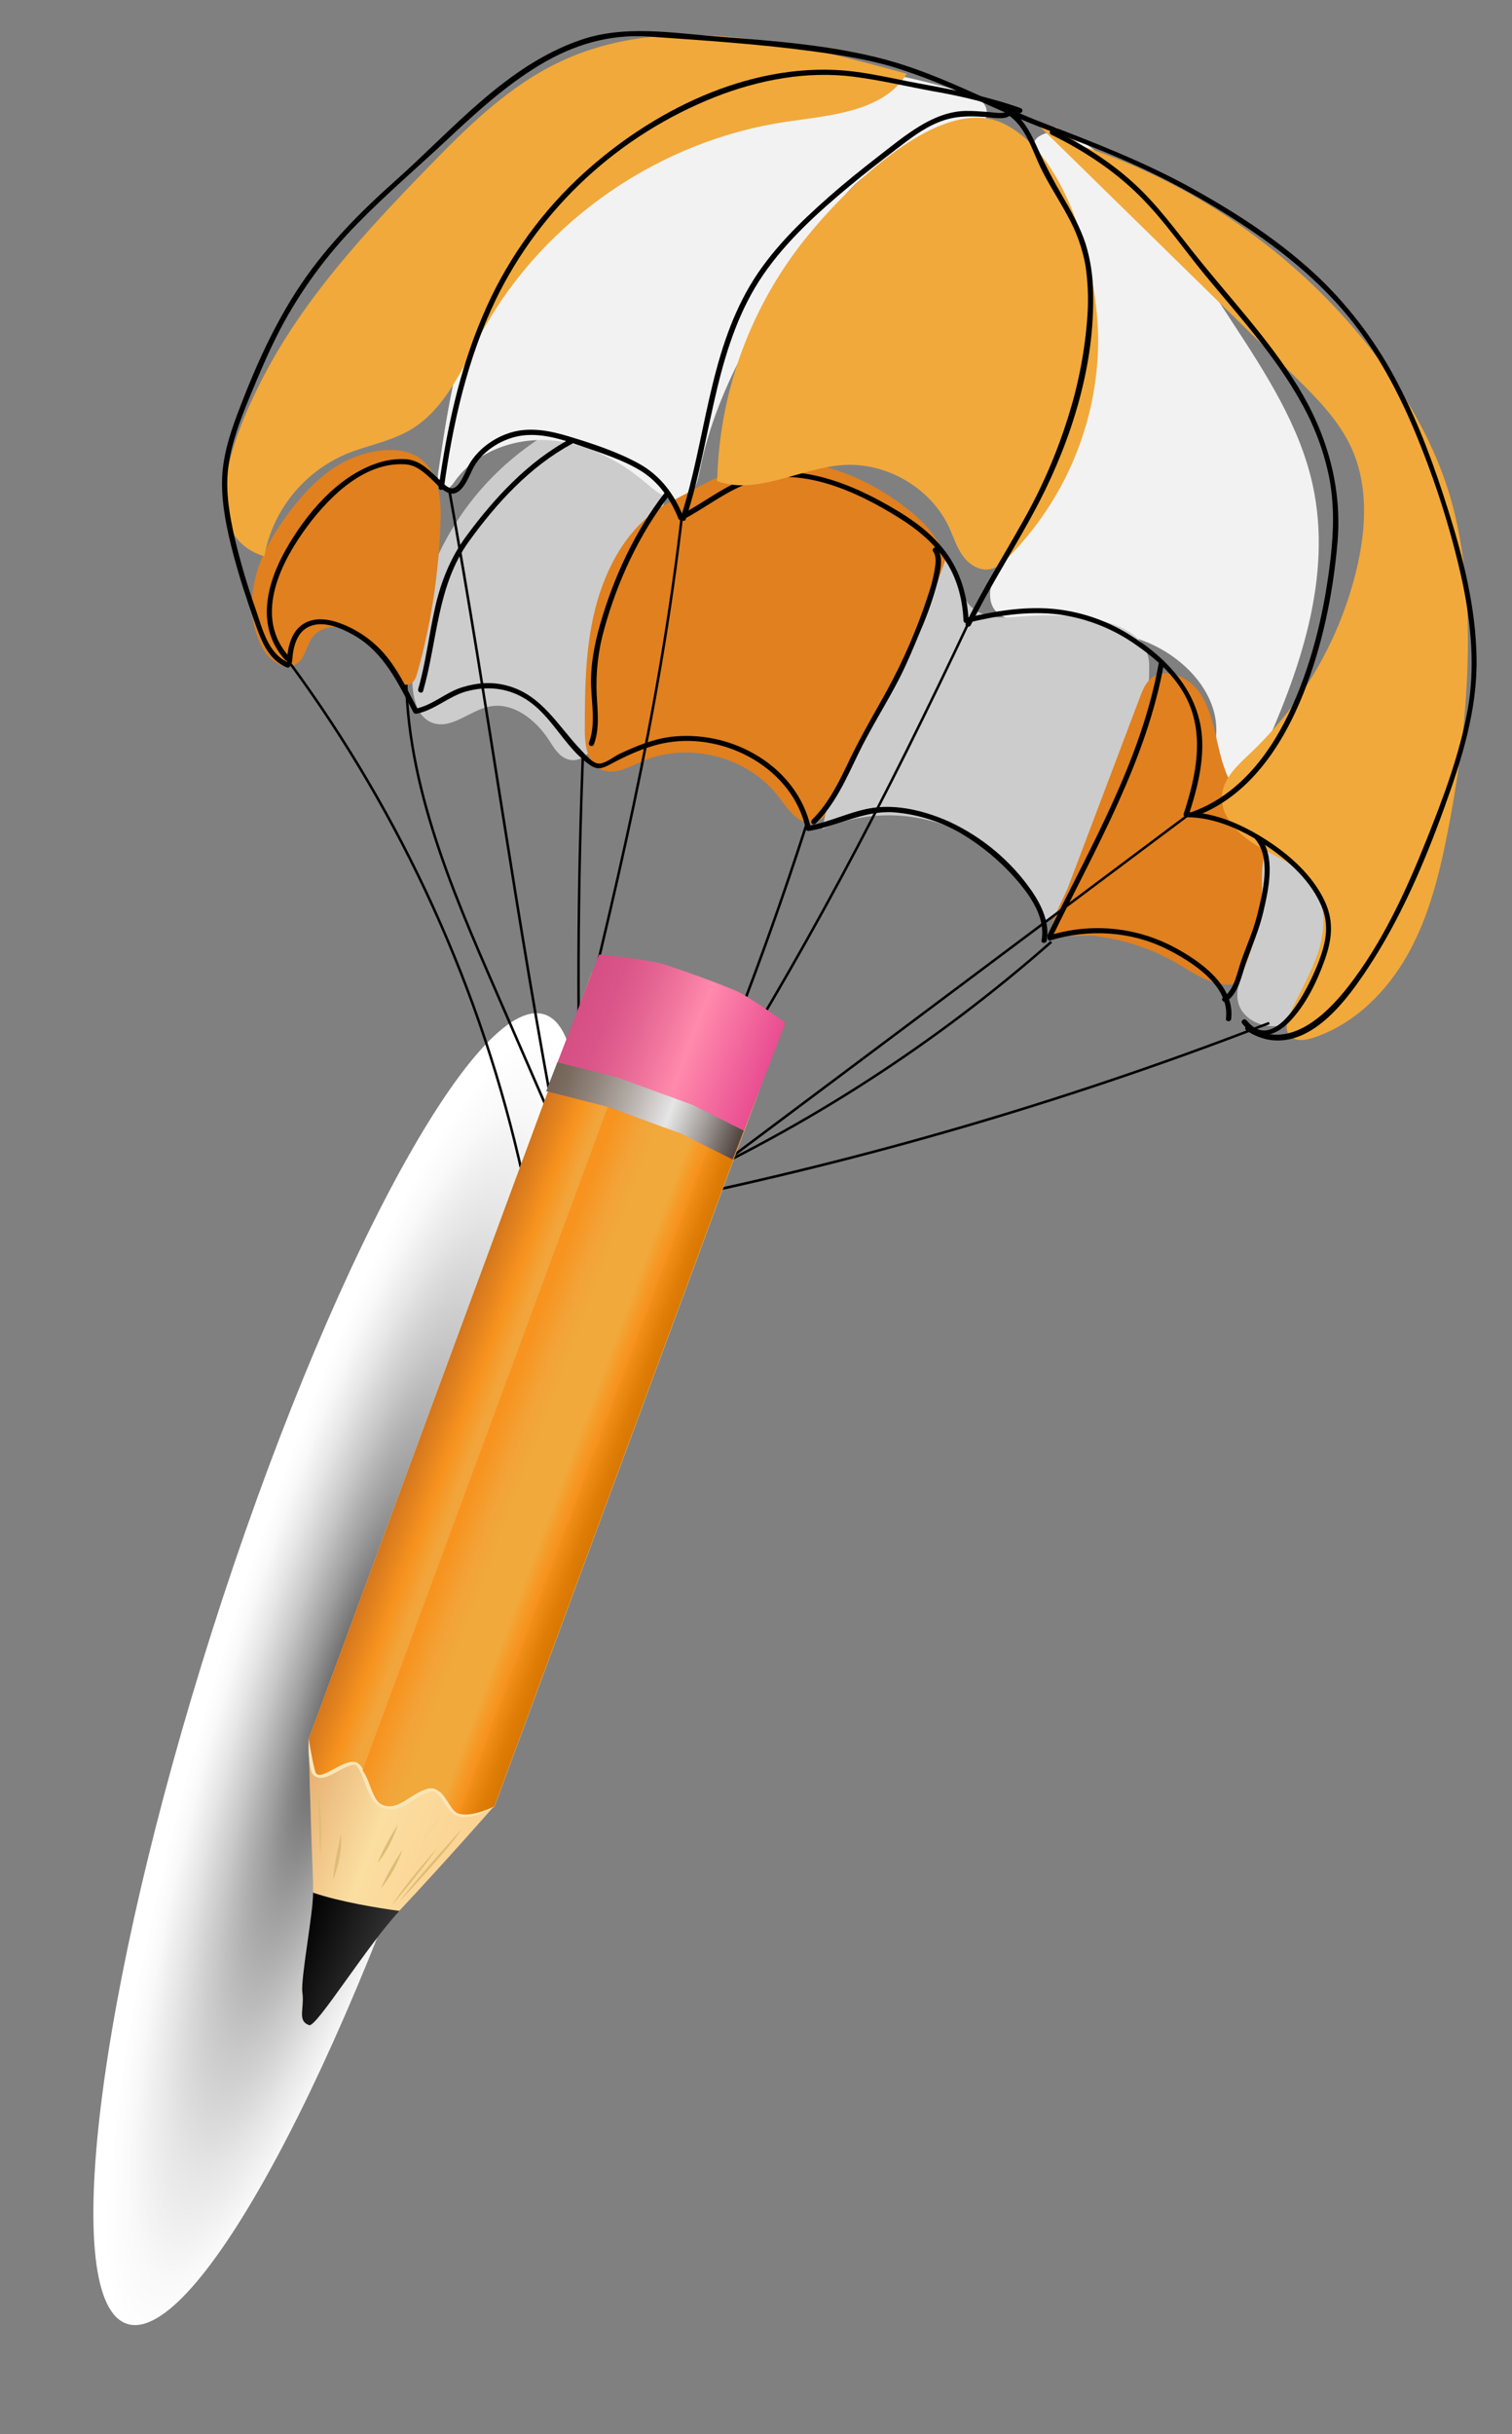 <svg xmlns="http://www.w3.org/2000/svg" width="151" height="243" viewBox="0 0 151 243" fill="none"><rect x="0" y="0" width="151" height="243" fill="#808080" stroke="none"/><path style="mix-blend-mode:multiply" d="M45.873 170.469C57.37 134.368 61.165 103.384 54.348 101.265C47.531 99.147 32.685 126.695 21.188 162.796C9.691 198.898 5.897 229.881 12.714 232C19.53 234.119 34.377 206.57 45.873 170.469Z" fill="url(#paint0_radial_2142_93485)"></path><path d="M67.533 116.867L67.303 116.769C72.941 103.996 77.814 90.907 81.897 77.568L82.143 77.64C78.054 90.987 73.175 104.085 67.533 116.867Z" fill="black"></path><path d="M57.909 114.642C57.474 100.288 57.594 85.752 58.261 71.415L58.511 71.43C57.837 85.762 57.716 100.3 58.159 114.64L57.909 114.642Z" fill="black"></path><path d="M57.049 116.537L49.343 98.826C44.974 88.797 40.022 77.43 40.46 65.681L40.71 65.696C40.273 77.379 45.215 88.72 49.572 98.724L57.279 116.434L57.049 116.537Z" fill="black"></path><path d="M63.56 43.958C65.175 45.068 66.466 46.816 66.502 48.752C66.535 50.624 65.441 52.3 64.51 53.928C61.475 59.243 59.838 65.222 59.747 71.324C59.732 72.351 59.756 73.414 59.336 74.355C58.915 75.296 57.901 76.072 56.881 75.852C55.861 75.632 55.331 74.662 54.784 73.828C53.478 71.83 51.221 70.058 48.863 70.536C46.873 70.942 45.056 72.873 43.159 72.153C41.65 71.58 41.232 69.688 41.175 68.093C41.011 63.426 42.032 58.794 44.146 54.618C46.26 50.442 49.399 46.854 53.28 44.179C54.465 43.359 56.477 41.714 57.968 41.646C59.58 41.573 62.279 43.08 63.56 43.958Z" fill="#CCCCCC"></path><path d="M96.079 9.144C97.048 9.418 98.152 9.815 98.471 10.771C98.835 11.838 97.942 12.923 96.985 13.537C94.176 15.344 90.477 15.227 87.548 16.826C85.074 18.174 83.417 20.579 81.853 22.905C76.806 30.38 71.659 38.1 69.893 46.924C69.68 47.996 69.405 49.236 68.408 49.717C67.117 50.341 65.68 49.227 64.598 48.289C61.874 45.946 58.497 44.201 54.891 43.953C51.286 43.706 47.468 45.141 45.409 48.062C45.16 48.418 44.861 48.837 44.414 48.808C43.76 48.768 43.654 47.862 43.757 47.224C44.848 39.79 46.017 32.128 49.978 25.712C52.437 21.725 55.864 18.409 59.381 15.301C62.824 12.263 66.497 9.308 70.865 7.805C78.938 4.987 88.122 6.895 96.079 9.144Z" fill="#F2F2F2"></path><path d="M123.104 32.221C126.412 37.278 129.779 42.473 131.081 48.348C133.132 57.612 129.783 67.148 125.803 75.764C125.195 77.081 124.071 78.624 122.645 78.239C121.765 77.99 121.272 77.029 121.203 76.128C121.135 75.228 121.382 74.336 121.454 73.426C121.776 69.332 118.395 65.7 114.547 64.116C110.699 62.532 106.418 62.471 102.272 62.046C101.18 61.935 99.964 61.726 99.315 60.852C98.62 59.901 98.878 58.578 99.237 57.453C101.448 50.521 105.91 44.395 107.647 37.333C108.55 33.59 108.652 29.702 107.948 25.916C107.513 23.528 101.201 15.232 103.764 13.615C109.21 10.197 120.912 28.867 123.104 32.221Z" fill="#F2F2F2"></path><path d="M44.005 51.597C43.885 56.866 43.103 62.1 41.676 67.177C41.557 67.603 41.394 68.077 40.993 68.273C40.298 68.609 39.572 67.893 39.157 67.25C38.219 65.803 37.333 64.23 35.887 63.271C34.441 62.311 32.188 62.252 31.181 63.651C30.565 64.503 30.479 65.768 29.571 66.313C28.403 67.016 26.926 65.931 26.255 64.752C25.04 62.618 24.91 60.002 25.512 57.635C26.113 55.267 27.392 53.114 28.872 51.145C30.385 49.132 32.164 47.24 34.418 46.077C36.377 45.064 39.536 44.353 41.61 45.545C43.684 46.738 44.054 49.51 44.005 51.597Z" fill="#E0801F"></path><path d="M78.363 46.035C82.607 46.118 86.695 47.879 90.094 50.397C92.052 51.847 93.89 53.672 94.519 56.005C95.148 58.338 94.446 60.823 93.607 63.094C91.203 69.597 87.611 75.611 83.009 80.836C82.519 81.395 81.96 81.976 81.222 82.105C79.745 82.366 78.698 80.806 77.807 79.616C74.793 75.565 68.795 73.985 64.135 76.009C62.804 76.588 61.316 77.432 60.002 76.814C58.603 76.157 58.398 74.314 58.4 72.787C58.408 68.511 58.459 64.174 59.638 60.058C60.781 56.061 63.088 52.067 66.919 50.122C70.668 48.192 73.932 45.96 78.363 46.035Z" fill="#E0801F"></path><path d="M105.316 91.314C105.074 91.583 104.751 91.873 104.395 91.792C104.038 91.711 103.901 91.374 103.766 91.075C102.899 89.13 101.652 87.372 100.096 85.901C98.54 84.43 96.706 83.276 94.698 82.503C92.691 81.73 90.549 81.355 88.395 81.398C86.242 81.441 84.119 81.901 82.147 82.754C82.519 79.881 84.129 77.337 85.601 74.835C89.168 68.777 92.135 62.394 94.462 55.775C95.949 56.553 95.664 58.777 96.617 60.146C97.233 61.031 98.331 61.485 99.412 61.602C100.493 61.719 101.578 61.572 102.661 61.497C106.422 61.23 114.735 61.465 114.767 66.457C114.787 72.198 113.473 77.865 110.926 83.023C109.451 86.028 107.563 88.817 105.316 91.314Z" fill="#CCCCCC"></path><path d="M117.905 96.383C119.766 97.508 121.981 98.968 123.921 97.981C125.24 97.32 125.791 95.759 126.117 94.331C126.678 91.877 126.94 89.365 126.895 86.849C126.863 85.019 126.639 83.115 125.639 81.57C124.974 80.542 123.994 79.742 123.303 78.734C121.332 75.918 121.736 71.969 119.793 69.135C118.726 67.588 116.391 66.516 114.946 67.736C114.373 68.22 114.088 68.948 113.828 69.644L106.606 88.724C106.31 89.48 104.669 92.451 105.088 93.106C105.454 93.687 108.369 93.334 109.099 93.413C112.219 93.753 115.226 94.767 117.905 96.383Z" fill="#E0801F"></path><path d="M124.41 96.287C123.914 97.527 123.317 98.857 123.676 100.146C124.151 101.871 126.297 102.774 128.056 102.337C129.815 101.9 131.177 100.48 132.024 98.908C132.737 97.609 133.173 96.179 133.305 94.706C133.437 93.234 133.263 91.75 132.792 90.345C132.287 88.906 128.508 82.937 126.47 85.166C125.762 85.938 126.163 89.347 125.987 90.465C125.681 92.458 125.152 94.41 124.41 96.287Z" fill="#CCCCCC"></path><path d="M108.091 14.583C119.973 18.547 130.335 26.018 137.77 35.98C140.756 40.016 143.246 44.445 144.713 49.22C145.894 53.083 146.387 57.12 146.543 61.149C146.821 68.468 145.992 75.794 144.591 82.983C143.767 87.204 142.723 91.445 140.628 95.211C138.533 98.978 135.258 102.266 131.118 103.612C130.323 103.87 129.307 103.997 128.776 103.357C128.281 102.759 128.536 101.86 128.847 101.158C129.762 99.079 130.983 97.124 131.67 94.962C132.357 92.8 132.453 90.293 131.176 88.401C129.899 86.508 127.642 85.648 125.674 84.511C123.707 83.375 121.768 81.484 122.05 79.255C122.265 77.574 123.671 76.327 124.911 75.152C130.136 70.169 133.802 63.815 135.478 56.839C136.431 52.848 136.678 48.513 134.986 44.764C133.694 41.905 131.39 39.626 129.136 37.417L103.694 12.487L105.519 12.706" fill="#F1A93B"></path><path d="M26.397 55.541C26.797 53.309 27.75 51.209 29.172 49.429C30.593 47.648 32.44 46.242 34.547 45.334C36.627 44.472 38.926 44.097 40.88 42.974C44.516 40.884 46.188 36.694 48.203 33.041C54.325 21.963 65.901 13.991 78.581 12.147C83 11.5 88.254 11.138 90.553 7.366C79.21 4.211 66.691 1.15 56.057 6.106C50.815 8.547 46.633 12.701 42.623 16.839C36.56 23.079 30.517 29.612 26.448 37.335C24.298 41.423 18.64 53.122 26.397 55.541Z" fill="#F1A93B"></path><path d="M124.487 101.848C127.465 105.598 130.957 98.007 131.729 95.922C132.421 94.061 132.777 92.351 131.972 90.45C130.943 88.021 128.852 86.062 126.697 84.595C124.323 82.969 121.397 81.558 118.444 81.585C118.404 81.581 118.365 81.569 118.33 81.549C118.296 81.528 118.266 81.501 118.244 81.467C118.222 81.434 118.208 81.396 118.202 81.357C118.197 81.317 118.201 81.277 118.214 81.24C119.465 77.429 120.376 73.178 118.359 69.45C117.232 67.361 115.391 65.718 113.441 64.375C111.164 62.763 108.522 61.722 105.746 61.344C102.645 60.964 99.536 61.463 96.528 62.201C96.347 62.247 96.23 62.081 96.221 61.935C96.12 59.706 95.533 57.543 94.241 55.697C93.086 54.056 91.514 52.775 89.822 51.724C85.576 49.054 79.796 46.364 74.739 48.24C72.353 49.126 70.359 50.769 68.113 51.923C68.05 51.951 67.978 51.954 67.913 51.931C67.848 51.907 67.794 51.86 67.764 51.798C66.964 49.816 65.801 48.105 63.934 46.965C62.12 45.867 59.996 45.213 57.995 44.514C56.166 43.875 54.188 43.237 52.221 43.471C50.317 43.7 48.291 44.904 47.343 46.571C46.883 47.381 46.178 49.633 44.865 49.235C44.198 49.032 43.64 48.356 43.151 47.897C42.363 47.165 41.583 46.421 40.449 46.353C36.18 46.095 32.531 49.933 30.3 53.082C27.77 56.654 25.458 61.762 28.873 65.55C29.108 65.811 28.695 66.127 28.472 65.879C25.542 62.627 26.579 58.354 28.534 54.885C30.518 51.378 33.615 47.63 37.578 46.268C38.509 45.937 39.498 45.791 40.487 45.839C41.474 45.898 42.21 46.37 42.924 47.004C43.27 47.303 43.594 47.624 43.931 47.931C44.211 48.195 44.711 48.759 45.136 48.745C45.906 48.74 46.494 47.019 46.792 46.474C47.661 44.866 49.399 43.617 51.171 43.134C53.024 42.628 54.969 43.01 56.767 43.555C59.13 44.269 61.626 45.084 63.791 46.274C65.955 47.465 67.327 49.324 68.235 51.567L67.886 51.44C70.099 50.304 72.063 48.703 74.399 47.802C76.951 46.817 79.755 46.993 82.36 47.707C84.965 48.42 87.444 49.671 89.727 51.051C91.513 52.13 93.204 53.438 94.449 55.114C95.947 57.129 96.613 59.501 96.728 61.973L96.42 61.708C99.219 61.027 102.114 60.542 105.001 60.768C107.747 61 110.398 61.876 112.732 63.322C116.674 65.729 119.917 69.27 120.064 74.024C120.142 76.549 119.472 79.048 118.692 81.429L118.462 81.084C121.294 81.062 124.103 82.339 126.434 83.831C128.831 85.369 131.17 87.459 132.348 90.079C133.247 92.083 132.99 93.9 132.275 95.895C131.5 98.055 130.41 100.291 128.807 101.975C127.372 103.48 125.493 103.999 124.058 102.183C123.853 101.923 124.254 101.592 124.462 101.854L124.487 101.848Z" fill="black"></path><path d="M41.763 68.801C42.531 66.13 42.843 63.36 43.45 60.652C44.035 58.076 44.976 55.693 46.549 53.547C49.333 49.762 52.722 46.076 56.942 43.816C57.238 43.658 57.458 44.126 57.165 44.284C52.955 46.54 49.567 50.248 46.822 54.062C43.634 58.487 43.706 63.936 42.258 68.98C42.166 69.3 41.676 69.12 41.767 68.802L41.763 68.801Z" fill="black"></path><path d="M58.818 74.131C59.487 72.391 59.096 70.317 59.032 68.504C58.958 66.405 59.366 64.303 59.944 62.29C61.279 57.647 63.405 53.04 66.38 49.195C66.584 48.933 67.012 49.233 66.806 49.495C63.814 53.378 61.656 58.053 60.354 62.759C59.743 64.897 59.485 67.119 59.588 69.338C59.673 70.962 59.906 72.752 59.311 74.309C59.287 74.374 59.238 74.426 59.176 74.454C59.113 74.483 59.041 74.486 58.976 74.462C58.911 74.439 58.858 74.391 58.829 74.329C58.799 74.266 58.796 74.196 58.82 74.132L58.818 74.131Z" fill="black"></path><path d="M81.101 81.825C82.862 80.106 83.907 77.795 84.952 75.635C86.044 73.366 87.323 71.213 88.539 69.008C90.216 65.948 91.604 62.741 92.685 59.429C92.969 58.609 93.187 57.768 93.338 56.914C93.424 56.356 93.563 55.559 93.199 55.068C93.001 54.809 93.403 54.47 93.602 54.739C94.266 55.629 93.885 57.029 93.656 57.998C93.204 59.709 92.621 61.383 91.912 63.006C91.269 64.561 90.617 66.14 89.862 67.641C88.537 70.236 86.95 72.685 85.68 75.325C84.509 77.745 83.396 80.316 81.435 82.233C81.195 82.466 80.861 82.07 81.1 81.838L81.101 81.825Z" fill="black"></path><path d="M104.616 93.329C108.909 84.502 114 75.889 115.738 66.117C115.795 65.792 116.317 65.833 116.26 66.148C114.514 75.974 109.429 84.62 105.107 93.497C104.964 93.792 104.47 93.619 104.616 93.319L104.616 93.329Z" fill="black"></path><path d="M122.145 99.584C123.293 98.8 123.53 97.12 123.962 95.901C124.517 94.344 125.188 92.862 125.581 91.251C126.11 89.059 126.978 85.732 125.377 83.798C125.164 83.538 125.568 83.211 125.78 83.471C127.449 85.489 126.691 88.771 126.16 91.058C125.747 92.834 125.022 94.448 124.422 96.168C123.971 97.456 123.696 99.151 122.48 99.982C122.218 100.168 121.868 99.774 122.145 99.584Z" fill="black"></path><path d="M122.435 101.673C122.823 98.404 119.063 96.018 116.517 94.745C112.942 92.958 108.717 92.71 104.898 93.88C104.579 93.977 104.489 93.47 104.806 93.381C106.826 92.758 108.952 92.534 111.062 92.723C113.171 92.911 115.223 93.508 117.1 94.479C119.739 95.858 123.355 98.342 122.956 101.724C122.916 102.053 122.394 102.012 122.433 101.693L122.435 101.673Z" fill="black"></path><path d="M104.022 93.862C104.398 91.79 103.139 89.797 101.874 88.246C100.421 86.489 98.707 84.959 96.79 83.707C94.537 82.202 91.927 81.301 89.216 81.091C86.218 80.91 83.656 82.484 80.777 82.955C80.709 82.966 80.639 82.95 80.583 82.912C80.526 82.873 80.487 82.813 80.474 82.747C79.199 76.79 72.53 73.127 66.64 74.13C64.799 74.439 62.999 75.229 61.355 76.084C60.491 76.526 59.869 77.022 58.964 76.406C56.348 74.625 55.152 71.398 52.404 69.736C50.587 68.638 48.556 68.471 46.542 69.033C44.772 69.529 43.387 70.916 41.571 71.256C41.515 71.265 41.456 71.256 41.405 71.23C41.354 71.204 41.313 71.163 41.287 71.112C39.744 68.176 38.347 65.11 35.297 63.389C34.084 62.708 32.397 61.962 30.996 62.5C29.594 63.038 29.252 64.684 29.176 66.014C29.172 66.082 29.141 66.146 29.089 66.191C29.037 66.236 28.969 66.259 28.9 66.255C28.831 66.251 28.766 66.22 28.72 66.169C28.674 66.118 28.65 66.05 28.654 65.982C28.737 64.619 29.065 63.043 30.328 62.267C31.536 61.522 33.081 61.842 34.314 62.354C36.067 63.075 37.598 64.236 38.754 65.722C39.982 67.303 40.827 69.141 41.751 70.898L41.466 70.753C43.181 70.431 44.506 69.113 46.161 68.61C47.694 68.142 49.16 68.033 50.718 68.468C54.153 69.416 55.755 72.529 58.059 74.911C58.446 75.313 59.208 76.258 59.859 76.231C60.51 76.203 61.304 75.522 61.866 75.26C63.522 74.485 65.235 73.771 67.069 73.551C69.915 73.237 72.79 73.826 75.276 75.234C78.135 76.832 80.286 79.465 80.978 82.659L80.674 82.453C83.055 82.055 85.221 80.822 87.636 80.595C90.052 80.368 92.623 81.052 94.84 82.048C98.14 83.592 100.967 85.97 103.033 88.941C104.024 90.386 104.847 92.126 104.533 93.91C104.476 94.233 103.954 94.194 104.012 93.866L104.022 93.862Z" fill="black"></path><path d="M79.753 24.695C74.646 31.452 71.805 39.613 71.625 48.044C75.676 49.462 79.942 46.703 84.231 46.425C88.572 46.147 92.964 48.731 94.777 52.63C95.221 53.591 95.534 54.63 96.154 55.493C96.774 56.355 97.816 57.033 98.876 56.828C99.595 56.686 100.17 56.165 100.682 55.652C106.393 49.882 109.614 42.157 109.674 34.09C109.69 27.54 106.915 15.665 100.267 12.361C93.578 9.035 83.217 20.112 79.753 24.695Z" fill="#F1A93B"></path><path d="M124.778 102.425C128.576 104.959 132.326 101.447 134.578 98.57C138.024 94.185 140.41 88.968 142.463 83.835C144.122 79.689 145.75 75.348 146.558 70.943C147.338 66.696 146.926 62.277 146.039 58.066C145.021 53.419 143.619 48.861 141.847 44.438C140.267 40.417 138.314 36.51 135.747 33.012C132.941 29.204 129.436 26.139 125.558 23.422C121.318 20.477 116.79 17.957 112.042 15.899C109.58 14.822 107.066 13.892 104.551 12.95C101.976 11.986 99.486 10.828 96.974 9.711C94.514 8.567 91.984 7.577 89.398 6.748C86.69 5.923 83.876 5.489 81.07 5.109C75.691 4.384 70.269 4.035 64.861 3.654C60.867 3.374 57.261 4.46 53.868 6.508C50.519 8.53 47.604 11.182 44.771 13.837C41.773 16.65 38.622 19.336 35.75 22.273C32.589 25.475 29.931 29.126 27.865 33.103C26.766 35.241 25.835 37.462 24.916 39.679C23.982 41.938 23.092 44.275 22.791 46.715C22.502 49.057 22.924 51.449 23.443 53.733C24.014 56.142 24.716 58.519 25.546 60.854C26.203 62.756 26.757 65.292 28.834 66.149C29.145 66.276 28.965 66.759 28.654 66.632C26.717 65.833 26.063 63.874 25.42 62.062C24.628 59.818 23.88 57.554 23.281 55.263C22.682 52.971 22.161 50.551 22.173 48.16C22.184 45.77 22.902 43.466 23.732 41.268C25.421 36.792 27.393 32.322 30.088 28.339C32.709 24.465 36.015 21.125 39.509 18.018C45.205 12.954 50.59 6.491 58.066 3.96C62.417 2.494 67.03 3.281 71.509 3.633C77.154 4.075 82.991 4.482 88.475 5.962C93.959 7.441 98.966 10.266 104.259 12.302C109.368 14.268 114.415 16.216 119.203 18.886C123.706 21.381 128.152 24.303 131.864 27.862C135.018 30.929 137.646 34.48 139.646 38.376C141.752 42.401 143.299 46.687 144.65 51.003C146.155 55.773 147.383 60.686 147.461 65.703C147.543 70.943 145.959 75.882 144.193 80.763C142.204 86.258 139.841 91.75 136.604 96.654C134.593 99.702 131.177 104.412 126.877 103.826C126.009 103.693 125.182 103.364 124.463 102.865C124.183 102.68 124.487 102.259 124.767 102.446L124.778 102.425Z" fill="black"></path><path d="M118.899 81.106C123.839 79.393 127.04 75.004 129.07 70.452C131.167 65.781 132.319 60.693 132.893 55.631C133.197 52.962 133.254 50.304 132.74 47.652C132.21 45.047 131.273 42.538 129.962 40.214C127.375 35.52 123.697 31.523 120.296 27.4C118.194 24.842 116.31 22.083 113.968 19.716C111.368 17.088 108.303 15.075 104.992 13.445C104.695 13.299 104.87 12.813 105.172 12.962C108.072 14.389 110.81 16.089 113.198 18.264C115.586 20.438 117.39 22.963 119.367 25.429C122.821 29.761 126.677 33.825 129.589 38.542C132.501 43.258 134.052 48.589 133.571 54.163C133.128 59.296 132.068 64.47 130.151 69.272C128.085 74.437 124.686 79.651 119.129 81.579C118.814 81.688 118.592 81.22 118.907 81.111L118.899 81.106Z" fill="black"></path><path d="M96.451 62.24C98.166 58.752 100.25 55.454 102.147 52.058C104.036 48.733 105.558 45.218 106.689 41.574C107.73 38.278 108.373 34.873 108.605 31.427C108.715 29.78 108.646 28.125 108.402 26.492C108.08 24.741 107.468 23.054 106.59 21.498C105.706 19.847 104.648 18.281 103.852 16.585C103.057 14.889 102.439 12.794 100.878 11.618C100.612 11.417 100.915 10.995 101.182 11.197C102.42 12.121 103.08 13.601 103.695 14.96C104.419 16.541 105.225 18.084 106.108 19.584C106.998 21.12 107.875 22.675 108.425 24.364C108.906 25.942 109.155 27.581 109.164 29.228C109.35 36.361 107.049 43.787 103.796 50.085C101.638 54.263 99.026 58.196 96.944 62.416C96.796 62.711 96.305 62.538 96.453 62.238L96.451 62.24Z" fill="black"></path><path d="M67.99 51.642C70.48 43.984 70.737 35.546 74.922 28.474C76.935 25.073 79.865 22.211 82.828 19.608C84.382 18.242 85.998 16.941 87.634 15.671C88.996 14.615 90.347 13.503 91.831 12.6C93.2 11.763 94.774 11.11 96.408 11.075C97.194 11.056 97.981 11.135 98.766 11.185C99.198 11.211 100.227 11.431 100.576 11.104C100.818 10.872 101.152 11.275 100.91 11.502C100.349 12.029 98.959 11.716 98.293 11.67C96.667 11.557 95.227 11.579 93.694 12.216C92.118 12.861 90.77 13.929 89.432 14.952C87.894 16.132 86.361 17.316 84.872 18.553C81.721 21.174 78.56 24.027 76.229 27.419C73.898 30.811 72.609 34.713 71.652 38.654C70.588 43.037 69.891 47.523 68.492 51.831C68.388 52.146 67.897 51.968 68.002 51.653L67.99 51.642Z" fill="black"></path><path d="M43.814 48.639C44.629 42.792 45.876 36.958 48.216 31.504C50.368 26.423 53.541 21.825 57.544 17.986C64.281 11.584 73.724 6.591 83.313 6.979C86.281 7.099 89.208 7.871 92.12 8.396C95.444 8.994 98.748 9.66 101.931 10.794C101.997 10.817 102.05 10.865 102.079 10.926C102.108 10.988 102.112 11.059 102.088 11.123C102.065 11.187 102.016 11.239 101.954 11.268C101.891 11.297 101.819 11.3 101.754 11.277C98.96 10.328 96.093 9.603 93.18 9.109C90.557 8.625 87.919 7.999 85.275 7.661C80.578 7.059 75.794 7.968 71.429 9.679C61.802 13.488 53.98 20.714 49.502 29.934C46.669 35.828 45.233 42.245 44.336 48.678C44.291 49.007 43.767 48.965 43.814 48.647L43.814 48.639Z" fill="black"></path><path d="M52.078 117.415C48.004 98.933 40.071 81.482 28.786 66.172L28.988 66.026C40.294 81.364 48.241 98.847 52.322 117.363L52.078 117.415Z" fill="black"></path><path d="M55.664 113.961C51.48 92.15 48.682 70.753 44.734 48.901L44.987 48.86C48.933 70.709 51.731 92.106 55.915 113.917L55.664 113.961Z" fill="black"></path><path d="M56.383 109.185C61.246 89.503 65.68 71.456 67.999 51.314L68.249 51.329C65.94 71.471 61.492 89.538 56.628 109.229L56.383 109.185Z" fill="black"></path><path d="M69.461 112.618L69.249 112.487C80.045 95.618 88.346 79.719 96.849 61.623L97.076 61.728C88.567 79.833 80.255 95.75 69.461 112.618Z" fill="black"></path><path d="M70.419 117.636L70.265 117.442L118.773 81.121L118.927 81.315L70.419 117.636Z" fill="black"></path><path d="M68.34 119.611L68.287 119.36C88.213 115.163 107.752 109.361 126.709 102.012L126.803 102.243C107.833 109.599 88.28 115.408 68.34 119.611Z" fill="black"></path><path d="M66.596 118.979L66.489 118.755C80.482 112.415 93.431 104.049 104.908 93.934L105.075 94.117C93.579 104.248 80.61 112.627 66.596 118.979Z" fill="black"></path><path d="M30.809 173.585L49.339 180.317C49.339 180.317 44.337 186.015 39.919 190.712C36.675 194.157 31.599 202.403 30.885 202.145C29.646 201.695 30.428 200.534 30.2 198.875C30.016 197.522 31.295 190.873 31.266 188.939C31.262 188.514 31.271 188.028 31.256 187.605C30.995 181.215 30.809 173.585 30.809 173.585Z" fill="url(#paint1_linear_2142_93485)"></path><path d="M31.264 188.947C34.047 189.893 37.86 190.494 39.896 190.772C36.652 194.218 31.588 202.435 30.874 202.177C29.648 201.727 30.423 200.549 30.195 198.892C30.011 197.54 31.295 190.88 31.264 188.947Z" fill="url(#paint2_linear_2142_93485)"></path><path d="M77.703 103.785L49.388 180.35C49.388 180.35 47.138 181.829 45.648 181.287C45.087 181.083 44.766 180.584 44.397 180.009C44.119 179.577 43.742 178.981 43.381 178.856C43.201 178.81 43.012 178.824 42.842 178.895C42.258 179.123 41.703 179.416 41.187 179.768C40.295 180.334 39.456 180.867 38.287 180.5L38.216 180.473C37.234 180.122 36.845 179.059 36.421 177.934C36.205 177.365 35.807 176.308 35.486 176.19C35.077 176.109 34.232 176.564 33.673 176.866C32.851 177.311 32.257 177.633 31.659 177.417C31.517 177.369 31.39 177.289 31.287 177.182C31.184 177.075 31.109 176.945 31.069 176.803C30.718 175.559 30.837 173.578 30.837 173.578L59.125 97.044L77.703 103.785Z" fill="#F9E6B7"></path><path d="M30.83 173.593L59.132 97.04L65.149 98.493L72.573 101.189L77.682 103.78L49.38 180.333C49.38 180.333 47.053 181.512 45.73 181.032C45.088 180.798 44.676 179.565 43.97 178.922C43.791 178.737 43.56 178.609 43.307 178.556C43.054 178.502 42.791 178.525 42.551 178.622C40.794 179.239 39.809 180.697 38.342 180.235C37.289 179.902 36.935 177.954 36.337 176.784C36.099 176.32 35.829 175.98 35.457 175.906C34.152 175.639 31.816 178.077 31.475 176.831C31.134 175.585 30.83 173.593 30.83 173.593Z" fill="url(#paint3_linear_2142_93485)"></path><path d="M36.209 176.735L65.137 98.525L72.561 101.221L43.845 178.873C43.678 178.693 43.457 178.569 43.214 178.519C42.971 178.47 42.719 178.497 42.493 178.596C40.736 179.217 39.716 180.652 38.249 180.198C37.199 179.86 37.132 178.021 36.209 176.735Z" fill="url(#paint4_linear_2142_93485)"></path><path d="M39.889 189.839C39.889 189.839 44.868 184.559 46.152 182.559C46.156 182.547 41.364 187.791 39.889 189.839Z" fill="#DDBD76"></path><path d="M39.177 190.171C39.177 190.171 42.146 186.674 43.658 184.512C43.658 184.502 40.533 187.967 39.177 190.171Z" fill="#DDBD76"></path><path d="M31.983 185.152C31.983 185.152 31.78 181.34 31.773 178.091C31.773 178.091 32.264 182.076 31.983 185.152Z" fill="#DDBD76"></path><path d="M33.342 180.615L33.344 177.962C33.51 178.84 33.509 179.739 33.342 180.615Z" fill="#E2C688"></path><path d="M37.71 185.975C37.71 185.975 38.886 184.724 39.741 182.145C39.741 182.14 38.348 184.287 37.71 185.975Z" fill="#DDBD76"></path><path d="M38.021 188.558C38.981 187.39 39.719 186.062 40.201 184.636C40.201 184.636 38.758 186.775 38.021 188.558Z" fill="#DDBD76"></path><path d="M42.063 183.89C42.063 183.89 43.507 182.391 44.144 181.017C44.152 181.022 42.643 182.843 42.063 183.89Z" fill="#F3D895"></path><path d="M33.285 187.612C33.285 187.612 34.274 185.144 34.046 183.107C34.046 183.107 33.288 186.357 33.285 187.612Z" fill="#DDBD76"></path><path d="M73.163 115.753L68.053 113.184L60.66 110.475L54.563 108.931L59.834 95.292C59.834 95.292 64.654 95.761 66.165 96.228C68.043 96.81 71.758 98.161 73.558 98.939C74.885 99.513 78.444 102.114 78.444 102.114L73.163 115.753Z" fill="url(#paint5_linear_2142_93485)"></path><path d="M73.163 115.752L68.043 113.183L60.65 110.474L54.553 108.93L55.664 106.05L61.764 107.594L69.157 110.303L74.275 112.872L73.163 115.752Z" fill="url(#paint6_linear_2142_93485)"></path><defs><radialGradient id="paint0_radial_2142_93485" cx="0" cy="0" r="1" gradientUnits="userSpaceOnUse" gradientTransform="translate(34.465 168.975) rotate(17.267) scale(12.95 68.704)"><stop stop-color="#4D4D4D"></stop><stop offset="0.11" stop-color="#6A6A6A"></stop><stop offset="0.33" stop-color="#9F9F9F"></stop><stop offset="0.54" stop-color="#C8C8C8"></stop><stop offset="0.73" stop-color="#E6E6E6"></stop><stop offset="0.89" stop-color="#F9F9F9"></stop><stop offset="1" stop-color="white"></stop></radialGradient><linearGradient id="paint1_linear_2142_93485" x1="44.601" y1="192.846" x2="26.137" y2="185.939" gradientUnits="userSpaceOnUse"><stop stop-color="#FBD291"></stop><stop offset="0.51" stop-color="#FBDEA1"></stop><stop offset="1" stop-color="#E5AA6D"></stop></linearGradient><linearGradient id="paint2_linear_2142_93485" x1="37.44" y1="197.203" x2="29.267" y2="194.146" gradientUnits="userSpaceOnUse"><stop stop-color="#333333"></stop><stop offset="1"></stop></linearGradient><linearGradient id="paint3_linear_2142_93485" x1="63.124" y1="143.486" x2="44.34" y2="136.459" gradientUnits="userSpaceOnUse"><stop offset="0.01" stop-color="#D97800"></stop><stop offset="0.06" stop-color="#DF7D06"></stop><stop offset="0.14" stop-color="#F08D17"></stop><stop offset="0.16" stop-color="#F7931E"></stop><stop offset="0.2" stop-color="#F59B28"></stop><stop offset="0.25" stop-color="#F1A93B"></stop><stop offset="0.72" stop-color="#F2A53B"></stop><stop offset="0.82" stop-color="#F7931E"></stop><stop offset="1" stop-color="#D1741E"></stop></linearGradient><linearGradient id="paint4_linear_2142_93485" x1="57.511" y1="141.48" x2="50.73" y2="138.894" gradientUnits="userSpaceOnUse"><stop offset="0.38" stop-color="#F1A93B"></stop><stop offset="0.61" stop-color="#F3A338"></stop><stop offset="1" stop-color="#F7931E"></stop></linearGradient><linearGradient id="paint5_linear_2142_93485" x1="76.055" y1="108.341" x2="57.45" y2="101.272" gradientUnits="userSpaceOnUse"><stop stop-color="#E94D91"></stop><stop offset="0.41" stop-color="#FF8AAC"></stop><stop offset="0.5" stop-color="#F67DA3"></stop><stop offset="0.69" stop-color="#E46492"></stop><stop offset="0.86" stop-color="#D95488"></stop><stop offset="1" stop-color="#D54F84"></stop></linearGradient><linearGradient id="paint6_linear_2142_93485" x1="73.816" y1="114.045" x2="55.275" y2="107" gradientUnits="userSpaceOnUse"><stop offset="0.01" stop-color="#534741"></stop><stop offset="0.18" stop-color="#9C9693"></stop><stop offset="0.32" stop-color="#D1D0CF"></stop><stop offset="0.38" stop-color="#E6E6E6"></stop><stop offset="0.41" stop-color="#DEDDDD"></stop><stop offset="0.61" stop-color="#B1A9A4"></stop><stop offset="0.79" stop-color="#8F837A"></stop><stop offset="0.92" stop-color="#7B6C60"></stop><stop offset="1" stop-color="#736357"></stop></linearGradient></defs></svg>